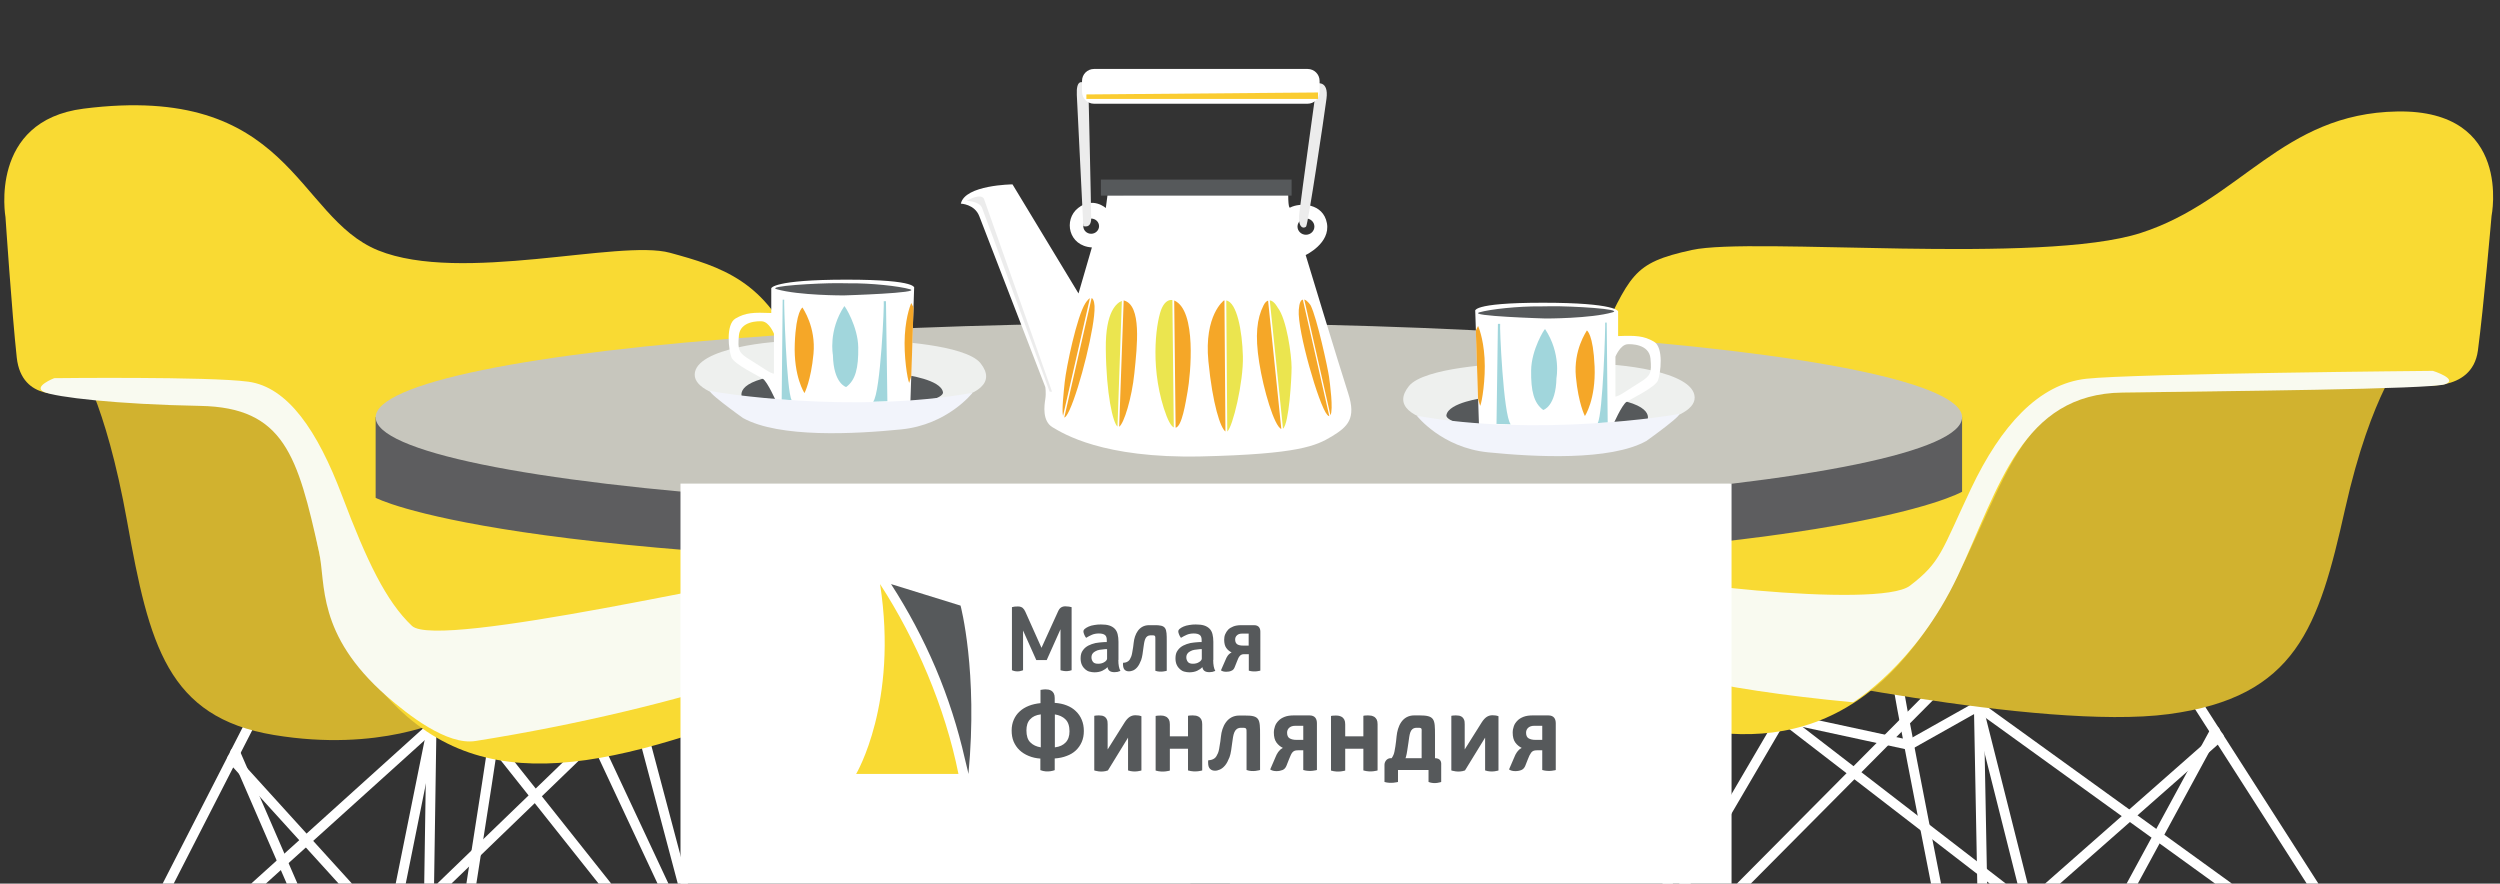 <?xml version="1.0" encoding="UTF-8"?> <!-- Generator: Adobe Illustrator 23.0.3, SVG Export Plug-In . SVG Version: 6.00 Build 0) --> <svg xmlns="http://www.w3.org/2000/svg" xmlns:xlink="http://www.w3.org/1999/xlink" x="0px" y="0px" viewBox="0 0 1776.3 627.8" style="enable-background:new 0 0 1776.3 627.8;" xml:space="preserve"><rect x="0" y="0" width="1776.3" height="627.8" fill="#333333" stroke="none"/> <style type="text/css"> .st0{fill:#7F7974;} .st1{fill:#F5A728;} .st2{fill:none;} .st3{fill:#A1D6DC;} .st4{fill:#006173;} .st5{fill:#BEC204;} .st6{fill:#F9DA33;} .st7{clip-path:url(#SVGID_7_);} .st8{fill:#FFFFFF;} .st9{fill:#E4E5DD;} .st10{fill:#56595B;} .st11{fill:#84DADE;} .st12{fill:none;stroke:#FFF5E6;stroke-miterlimit:10;} .st13{clip-path:url(#SVGID_9_);} .st14{fill:#8ECFD7;} .st15{fill:#ECECEC;} .st16{fill:#EBE54F;} .st17{fill:#FACC31;} .st18{clip-path:url(#SVGID_11_);} .st19{clip-path:url(#SVGID_13_);fill:none;} .st20{clip-path:url(#SVGID_13_);fill:#EEF0EE;} .st21{clip-path:url(#SVGID_13_);fill:#56595B;} .st22{clip-path:url(#SVGID_13_);fill:#FFFFFF;} .st23{clip-path:url(#SVGID_13_);fill:#A1D6DC;} .st24{clip-path:url(#SVGID_13_);fill:none;stroke:#2D2D2E;stroke-width:7;stroke-miterlimit:10;} .st25{clip-path:url(#SVGID_13_);fill:none;stroke:#2D2D2E;stroke-width:3;stroke-miterlimit:10;} .st26{clip-path:url(#SVGID_13_);fill:#F5A728;} .st27{clip-path:url(#SVGID_13_);fill:none;stroke:#56595B;stroke-width:5;stroke-miterlimit:10;} .st28{clip-path:url(#SVGID_13_);fill:#F2F4FB;} .st29{clip-path:url(#SVGID_15_);} .st30{clip-path:url(#SVGID_17_);} .st31{fill:#2B2B2B;} .st32{clip-path:url(#SVGID_19_);} .st33{clip-path:url(#SVGID_21_);} .st34{fill:#595857;} .st35{fill:none;stroke:#FFFFFF;stroke-width:7;stroke-linecap:round;stroke-linejoin:round;stroke-miterlimit:10;} .st36{fill:#CFC3BA;} .st37{fill:#F8F5E7;} .st38{fill:#FFDD00;} .st39{fill:#CBC3BB;} .st40{clip-path:url(#SVGID_23_);fill:none;} .st41{clip-path:url(#SVGID_23_);} .st42{fill:none;stroke:#2D2D2E;stroke-width:7;stroke-miterlimit:10;} .st43{fill:none;stroke:#2D2D2E;stroke-width:3;stroke-miterlimit:10;} .st44{fill:none;stroke:#56595B;stroke-width:5;stroke-miterlimit:10;} .st45{clip-path:url(#SVGID_25_);fill:none;} .st46{clip-path:url(#SVGID_25_);} .st47{fill:#EEF0EE;} .st48{fill:#F2F4FB;} .st49{clip-path:url(#SVGID_27_);fill:none;} .st50{clip-path:url(#SVGID_27_);fill:#EEF0EE;} .st51{clip-path:url(#SVGID_27_);fill:#56595B;} .st52{clip-path:url(#SVGID_27_);fill:#FFFFFF;} .st53{clip-path:url(#SVGID_27_);fill:#A1D6DC;} .st54{clip-path:url(#SVGID_27_);fill:none;stroke:#2D2D2E;stroke-width:7;stroke-miterlimit:10;} .st55{clip-path:url(#SVGID_27_);fill:none;stroke:#2D2D2E;stroke-width:3;stroke-miterlimit:10;} .st56{clip-path:url(#SVGID_27_);fill:#F5A728;} .st57{clip-path:url(#SVGID_27_);fill:none;stroke:#56595B;stroke-width:5;stroke-miterlimit:10;} .st58{clip-path:url(#SVGID_27_);fill:#F2F4FB;} .st59{clip-path:url(#SVGID_29_);} .st60{fill:#D1B22F;} .st61{fill:#F9FAF0;} .st62{clip-path:url(#SVGID_31_);fill:#A1D6DC;} .st63{clip-path:url(#SVGID_31_);} .st64{fill:#C9C2BB;} .st65{clip-path:url(#SVGID_33_);} .st66{clip-path:url(#SVGID_35_);fill:#EEF0EE;} .st67{clip-path:url(#SVGID_35_);fill:#56595B;} .st68{clip-path:url(#SVGID_35_);fill:#F2F4FB;} .st69{clip-path:url(#SVGID_37_);fill:none;} .st70{clip-path:url(#SVGID_37_);fill:#EEF0EE;} .st71{clip-path:url(#SVGID_37_);fill:#56595B;} .st72{clip-path:url(#SVGID_37_);fill:#FFFFFF;} .st73{clip-path:url(#SVGID_37_);fill:#A1D6DC;} .st74{clip-path:url(#SVGID_37_);fill:none;stroke:#2D2D2E;stroke-width:4.774;stroke-miterlimit:10;} .st75{clip-path:url(#SVGID_37_);fill:none;stroke:#2D2D2E;stroke-width:2.046;stroke-miterlimit:10;} .st76{clip-path:url(#SVGID_37_);fill:#F5A728;} .st77{clip-path:url(#SVGID_37_);fill:none;stroke:#56595B;stroke-width:3.41;stroke-miterlimit:10;} .st78{clip-path:url(#SVGID_37_);fill:#F2F4FB;} .st79{clip-path:url(#SVGID_31_);fill:#56595B;} .st80{clip-path:url(#SVGID_31_);fill:#7F7974;} .st81{fill:none;stroke:#FFFFFF;stroke-width:5.439;stroke-linecap:round;stroke-linejoin:round;stroke-miterlimit:10;} .st82{clip-path:url(#SVGID_31_);fill:#F9DA33;} .st83{fill:#FBFBFC;} .st84{fill:#575756;} .st85{fill:#5FA6A5;} .st86{fill:#FFF9E8;} .st87{fill:#94A5A5;} .st88{fill:#616E7C;} .st89{clip-path:url(#SVGID_31_);fill:#D1B22F;} .st90{clip-path:url(#SVGID_31_);fill:#F9FAF0;} .st91{fill:#09364F;} .st92{fill:#104B76;} .st93{fill:none;stroke:#2D2D2E;stroke-width:4.664;stroke-miterlimit:10;} .st94{fill:none;stroke:#56595B;stroke-width:3.331;stroke-miterlimit:10;} .st95{fill:none;stroke:#2D2D2E;stroke-width:1.999;stroke-miterlimit:10;} .st96{fill:#F6F7F9;} .st97{clip-path:url(#SVGID_39_);fill:none;} .st98{clip-path:url(#SVGID_39_);} .st99{fill:#FFE800;} .st100{clip-path:url(#SVGID_41_);fill:#A1D6DC;} .st101{clip-path:url(#SVGID_41_);} .st102{clip-path:url(#SVGID_43_);} .st103{clip-path:url(#SVGID_45_);fill:#EEF0EE;} .st104{clip-path:url(#SVGID_45_);fill:#56595B;} .st105{clip-path:url(#SVGID_45_);fill:#F2F4FB;} .st106{clip-path:url(#SVGID_47_);fill:none;} .st107{clip-path:url(#SVGID_47_);fill:#EEF0EE;} .st108{clip-path:url(#SVGID_47_);fill:#56595B;} .st109{clip-path:url(#SVGID_47_);fill:#FFFFFF;} .st110{clip-path:url(#SVGID_47_);fill:#A1D6DC;} .st111{clip-path:url(#SVGID_47_);fill:none;stroke:#2D2D2E;stroke-width:4.774;stroke-miterlimit:10;} .st112{clip-path:url(#SVGID_47_);fill:none;stroke:#2D2D2E;stroke-width:2.046;stroke-miterlimit:10;} .st113{clip-path:url(#SVGID_47_);fill:#F5A728;} .st114{clip-path:url(#SVGID_47_);fill:none;stroke:#56595B;stroke-width:3.41;stroke-miterlimit:10;} .st115{clip-path:url(#SVGID_47_);fill:#F2F4FB;} .st116{clip-path:url(#SVGID_41_);fill:#56595B;} .st117{clip-path:url(#SVGID_41_);fill:#7F7974;} .st118{clip-path:url(#SVGID_41_);fill:#F9DA33;} .st119{clip-path:url(#SVGID_41_);fill:#D1B22F;} .st120{clip-path:url(#SVGID_41_);fill:#F9FAF0;} .st121{clip-path:url(#SVGID_49_);} .st122{clip-path:url(#SVGID_51_);fill:none;} .st123{clip-path:url(#SVGID_51_);} .st124{fill:none;stroke:#56595B;stroke-width:28;stroke-miterlimit:10;} .st125{fill:#5D5D5F;} .st126{fill:#C7C6BD;} .st127{clip-path:url(#SVGID_53_);} .st128{clip-path:url(#SVGID_55_);fill:none;} .st129{clip-path:url(#SVGID_55_);fill:#EEF0EE;} .st130{clip-path:url(#SVGID_55_);fill:#56595B;} .st131{clip-path:url(#SVGID_55_);fill:#FFFFFF;} .st132{clip-path:url(#SVGID_55_);fill:#A1D6DC;} .st133{clip-path:url(#SVGID_55_);fill:#F5A728;} .st134{clip-path:url(#SVGID_55_);fill:#F2F4FB;} .st135{clip-path:url(#SVGID_57_);fill:none;} .st136{clip-path:url(#SVGID_57_);fill:#EEF0EE;} .st137{clip-path:url(#SVGID_57_);fill:#56595B;} .st138{clip-path:url(#SVGID_57_);fill:#FFFFFF;} .st139{clip-path:url(#SVGID_57_);fill:#A1D6DC;} .st140{clip-path:url(#SVGID_57_);fill:#F5A728;} .st141{clip-path:url(#SVGID_57_);fill:#F2F4FB;} .st142{clip-path:url(#SVGID_59_);fill:#F5A728;} .st143{clip-path:url(#SVGID_59_);} .st144{clip-path:url(#SVGID_61_);fill:#A1D6DC;} .st145{clip-path:url(#SVGID_61_);fill:#56595B;} .st146{clip-path:url(#SVGID_61_);fill:#7F7974;} .st147{clip-path:url(#SVGID_61_);} .st148{clip-path:url(#SVGID_61_);fill:#F9DA33;} .st149{clip-path:url(#SVGID_63_);fill:none;} .st150{clip-path:url(#SVGID_63_);} .st151{clip-path:url(#SVGID_65_);fill:none;stroke:#56595B;stroke-width:28;stroke-miterlimit:10;} .st152{clip-path:url(#SVGID_65_);} .st153{clip-path:url(#SVGID_67_);} .st154{clip-path:url(#SVGID_69_);fill:none;} .st155{clip-path:url(#SVGID_69_);fill:#EEF0EE;} .st156{clip-path:url(#SVGID_69_);fill:#56595B;} .st157{clip-path:url(#SVGID_69_);fill:#FFFFFF;} .st158{clip-path:url(#SVGID_69_);fill:#A1D6DC;} .st159{clip-path:url(#SVGID_69_);fill:#F5A728;} .st160{clip-path:url(#SVGID_69_);fill:#F2F4FB;} .st161{clip-path:url(#SVGID_71_);fill:none;} .st162{clip-path:url(#SVGID_71_);fill:#EEF0EE;} .st163{clip-path:url(#SVGID_71_);fill:#56595B;} .st164{clip-path:url(#SVGID_71_);fill:#FFFFFF;} .st165{clip-path:url(#SVGID_71_);fill:#A1D6DC;} .st166{clip-path:url(#SVGID_71_);fill:#F5A728;} .st167{clip-path:url(#SVGID_71_);fill:#F2F4FB;} .st168{clip-path:url(#SVGID_59_);fill:#F9DA33;} .st169{clip-path:url(#SVGID_73_);fill:#F5A728;} .st170{clip-path:url(#SVGID_73_);} .st171{clip-path:url(#SVGID_75_);fill:#A1D6DC;} .st172{clip-path:url(#SVGID_75_);fill:#56595B;} .st173{clip-path:url(#SVGID_75_);fill:#7F7974;} .st174{clip-path:url(#SVGID_75_);} .st175{clip-path:url(#SVGID_75_);fill:#F9DA33;} .st176{clip-path:url(#SVGID_77_);fill:none;} .st177{clip-path:url(#SVGID_77_);} .st178{clip-path:url(#SVGID_79_);fill:none;stroke:#56595B;stroke-width:28;stroke-miterlimit:10;} .st179{clip-path:url(#SVGID_79_);} .st180{clip-path:url(#SVGID_81_);} .st181{clip-path:url(#SVGID_83_);fill:none;} .st182{clip-path:url(#SVGID_83_);fill:#EEF0EE;} .st183{clip-path:url(#SVGID_83_);fill:#56595B;} .st184{clip-path:url(#SVGID_83_);fill:#FFFFFF;} .st185{clip-path:url(#SVGID_83_);fill:#A1D6DC;} .st186{clip-path:url(#SVGID_83_);fill:#F5A728;} .st187{clip-path:url(#SVGID_83_);fill:#F2F4FB;} .st188{clip-path:url(#SVGID_85_);fill:none;} .st189{clip-path:url(#SVGID_85_);fill:#EEF0EE;} .st190{clip-path:url(#SVGID_85_);fill:#56595B;} .st191{clip-path:url(#SVGID_85_);fill:#FFFFFF;} .st192{clip-path:url(#SVGID_85_);fill:#A1D6DC;} .st193{clip-path:url(#SVGID_85_);fill:#F5A728;} .st194{clip-path:url(#SVGID_85_);fill:#F2F4FB;} .st195{clip-path:url(#SVGID_73_);fill:#F9DA33;} .st196{clip-path:url(#SVGID_87_);} .st197{clip-path:url(#SVGID_89_);fill:none;} .st198{clip-path:url(#SVGID_89_);} .st199{clip-path:url(#SVGID_91_);fill:#A1D6DC;} .st200{clip-path:url(#SVGID_91_);} .st201{clip-path:url(#SVGID_93_);} .st202{clip-path:url(#SVGID_95_);fill:#EEF0EE;} .st203{clip-path:url(#SVGID_95_);fill:#56595B;} .st204{clip-path:url(#SVGID_95_);fill:#F2F4FB;} .st205{clip-path:url(#SVGID_97_);fill:none;} .st206{clip-path:url(#SVGID_97_);fill:#EEF0EE;} .st207{clip-path:url(#SVGID_97_);fill:#56595B;} .st208{clip-path:url(#SVGID_97_);fill:#FFFFFF;} .st209{clip-path:url(#SVGID_97_);fill:#A1D6DC;} .st210{clip-path:url(#SVGID_97_);fill:none;stroke:#2D2D2E;stroke-width:4.774;stroke-miterlimit:10;} .st211{clip-path:url(#SVGID_97_);fill:none;stroke:#2D2D2E;stroke-width:2.046;stroke-miterlimit:10;} .st212{clip-path:url(#SVGID_97_);fill:#F5A728;} .st213{clip-path:url(#SVGID_97_);fill:none;stroke:#56595B;stroke-width:3.41;stroke-miterlimit:10;} .st214{clip-path:url(#SVGID_97_);fill:#F2F4FB;} .st215{clip-path:url(#SVGID_91_);fill:#56595B;} .st216{clip-path:url(#SVGID_91_);fill:#7F7974;} .st217{clip-path:url(#SVGID_91_);fill:#F9DA33;} .st218{clip-path:url(#SVGID_91_);fill:#D1B22F;} .st219{clip-path:url(#SVGID_91_);fill:#F9FAF0;} .st220{clip-path:url(#SVGID_99_);fill:none;} .st221{clip-path:url(#SVGID_99_);} .st222{clip-path:url(#SVGID_101_);} .st223{clip-path:url(#SVGID_103_);} .st224{clip-path:url(#SVGID_105_);fill:#EEF0EE;} .st225{clip-path:url(#SVGID_105_);fill:#56595B;} .st226{clip-path:url(#SVGID_105_);fill:#F2F4FB;} .st227{clip-path:url(#SVGID_107_);fill:none;} .st228{clip-path:url(#SVGID_107_);fill:#EEF0EE;} .st229{clip-path:url(#SVGID_107_);fill:#56595B;} .st230{clip-path:url(#SVGID_107_);fill:#FFFFFF;} .st231{clip-path:url(#SVGID_107_);fill:#A1D6DC;} .st232{clip-path:url(#SVGID_107_);fill:#F5A728;} .st233{clip-path:url(#SVGID_107_);fill:#F2F4FB;} .st234{clip-path:url(#SVGID_109_);fill:#A1D6DC;} .st235{clip-path:url(#SVGID_109_);} .st236{clip-path:url(#SVGID_111_);} .st237{clip-path:url(#SVGID_113_);fill:#EEF0EE;} .st238{clip-path:url(#SVGID_113_);fill:#56595B;} .st239{clip-path:url(#SVGID_113_);fill:#F2F4FB;} .st240{clip-path:url(#SVGID_115_);fill:none;} .st241{clip-path:url(#SVGID_115_);fill:#EEF0EE;} .st242{clip-path:url(#SVGID_115_);fill:#56595B;} .st243{clip-path:url(#SVGID_115_);fill:#FFFFFF;} .st244{clip-path:url(#SVGID_115_);fill:#A1D6DC;} .st245{clip-path:url(#SVGID_115_);fill:#F5A728;} .st246{clip-path:url(#SVGID_115_);fill:#F2F4FB;} .st247{clip-path:url(#SVGID_109_);fill:#F9DA33;} .st248{clip-path:url(#SVGID_109_);fill:#D1B22F;} .st249{clip-path:url(#SVGID_109_);fill:#F9FAF0;} .st250{clip-path:url(#SVGID_117_);fill:none;} .st251{clip-path:url(#SVGID_117_);} .st252{fill:none;stroke:#2D2D2E;stroke-width:4.753;stroke-miterlimit:10;} .st253{fill:none;stroke:#2D2D2E;stroke-width:2.037;stroke-miterlimit:10;} .st254{fill:none;stroke:#56595B;stroke-width:3.395;stroke-miterlimit:10;} .st255{clip-path:url(#SVGID_119_);fill:none;} .st256{clip-path:url(#SVGID_119_);} .st257{clip-path:url(#SVGID_121_);} .st258{clip-path:url(#SVGID_123_);} .st259{fill:#A2D7DD;} .st260{fill:none;stroke:#FFDD00;stroke-width:3;stroke-miterlimit:10;} .st261{fill:none;stroke:#BEC204;stroke-width:7;stroke-miterlimit:10;} .st262{fill:#E0DCDA;} .st263{fill:none;stroke:#84DADE;stroke-width:10;stroke-miterlimit:10;} .st264{fill:none;stroke:#575756;stroke-width:8;stroke-miterlimit:10;} .st265{fill:none;stroke:#575756;stroke-width:5;stroke-miterlimit:10;} .st266{clip-path:url(#SVGID_124_);fill:#FFDD00;} .st267{fill:none;stroke:#FFFFFF;stroke-width:8;stroke-miterlimit:10;} .st268{fill:none;stroke:#FFFFFF;stroke-width:5;stroke-miterlimit:10;} .st269{clip-path:url(#SVGID_126_);} .st270{clip-path:url(#SVGID_128_);fill:none;} .st271{clip-path:url(#SVGID_128_);fill:#EEF0EE;} .st272{clip-path:url(#SVGID_128_);fill:#56595B;} .st273{clip-path:url(#SVGID_128_);fill:#FFFFFF;} .st274{clip-path:url(#SVGID_128_);fill:#A1D6DC;} .st275{clip-path:url(#SVGID_128_);fill:#F5A728;} .st276{clip-path:url(#SVGID_128_);fill:#F2F4FB;} </style> <g id="Layer_2"> </g> <g id="Layer_1"> </g> <g id="Layer_3"> <g> <defs> <rect id="SVGID_50_" x="708.3" y="-35" width="970.7" height="650.5"></rect> </defs> <clipPath id="SVGID_2_"> <use xlink:href="#SVGID_50_" style="overflow:visible;"></use> </clipPath> <rect x="827.5" y="104.8" style="clip-path:url(#SVGID_2_);fill:none;" width="1419.3" height="867.4"></rect> </g> <line class="st124" x1="859.9" y1="367.2" x2="859.9" y2="627.8"></line> <g> <g> <polyline class="st35" points="1235.1,476.7 1157.6,709.8 1148.2,766.7 "></polyline> <line class="st35" x1="1405.3" y1="463.9" x2="1412.5" y2="845.8"></line> <polyline class="st35" points="1275.1,494.6 1168.7,676.3 1157.6,709.8 1393.4,472.4 "></polyline> <path class="st35" d="M1412.5,463.9c2.9-4.9,141.7,25,141.7,25l158.3,247.3"></path> <polyline class="st35" points="1249,496.4 1281.3,521.3 1440.2,643.8 1576.6,523.7 "></polyline> <path class="st35" d="M1349.1,488.9c-0.9,2.5,63.7,327.2,63.7,327.2l161-296.7"></path> <path class="st35" d="M1698.2,713.7c-0.7-1.1-292.8-211.9-292.8-211.9l-48.9,27.5l-90.2-19.5"></path> <line class="st35" x1="1405.3" y1="501.7" x2="1448" y2="671.2"></line> </g> <path class="st60" d="M1709,251.6c0,0-24,26.3-42.8,110.2s-34.5,133.5-125.3,145.6c-90.9,12.1-294.5-32.4-294.5-32.4l184.9-240.7 L1709,251.6z"></path> <path class="st6" d="M1770.3,153.4c0,0,15.3-75.5-66.8-74.2c-82.2,1.3-111.4,63.4-182.4,86.3c-71,22.9-275.7,2.7-318.9,12.1 s-43.2,17.5-68.2,68.8s-68.2,140.2-75.2,164.5c-7,24.3-15.3,43.2,54.3,75.5c69.6,32.4,161.5,64.7,233.9-12.1 c72.4-76.9,69.6-195.5,154.6-195.5c84.9,0,215.8-5.4,215.8-5.4s39,6.7,43.2-24.3C1764.7,218.2,1770.3,153.4,1770.3,153.4z"></path> <path class="st61" d="M1728.6,263.5c0,0-212.4,1.9-246.2,5.6c-33.9,3.7-60.7,33.4-81.9,78c-21.1,44.6-21.4,52.3-43.5,69.1 s-195.8-3.1-216.8-14.2c-10.3-5.5-29.5,8.6-34.2,16.7c-11.6,20.4,7.9,61.1,210.6,80.3c0,0,44.8-26.7,74.5-90 s45.3-129.1,117.1-130.1s219.1-2.3,229.1-5.9C1747.2,269.4,1728.6,263.5,1728.6,263.5z"></path> </g> <g> <g> <polyline class="st35" points="448.7,490.3 513,732.6 520.8,791.7 "></polyline> <line class="st35" x1="307.2" y1="477" x2="301.2" y2="873.9"></line> <polyline class="st35" points="415.4,509 503.8,697.7 513,732.6 317.1,485.9 "></polyline> <path class="st35" d="M301.2,477c-2.4-5.1-117.8,26-117.8,26L51.8,760"></path> <polyline class="st35" points="437,510.8 410.2,536.6 278.2,664 164.9,539.2 "></polyline> <path class="st35" d="M353.9,503c0.7,2.6-52.9,340.1-52.9,340.1L167.1,534.7"></path> <path class="st35" d="M63.7,736.6c0.6-1.2,243.4-220.2,243.4-220.2l43.2,17.9l72.4-9.6"></path> <line class="st35" x1="307.2" y1="516.3" x2="271.7" y2="692.4"></line> </g> <path class="st60" d="M54.8,256.3c0,0,20,27.3,35.6,114.6S119,509.6,194.5,522.2s122.6-11.5,122.6-11.5L188.3,288.5L54.8,256.3z"></path> <path class="st6" d="M3.9,154.3c0,0-12.2-68.5,55.5-77.1C206.9,58.5,209.7,154,268.7,177.9s171.4-8.1,207.3,1.7 s69.5,19.9,90.3,73.2c20.8,53.3,78.4,179.8,84.2,205c5.8,25.2-37.8,18.5-100.5,42.8c-135,52.3-224.2,67.2-289.6-23.5 c-58.4-81.1-21.1-193.2-91.7-193.2s-120.9-4.7-120.9-4.7s-32.4,7-35.9-25.2S3.9,154.3,3.9,154.3z"></path> <path class="st61" d="M38.5,268.7c0,0,109.8-1.3,137.9,2.5s49.2,34.8,66.7,81.1c17.5,46.3,31.2,75,49.6,92.4 c18.3,17.4,252.5-37.9,273.7-37.9c24.3,0,38,22.9,41.9,31.4c9,19.7-123.4,65-270.5,88.3c-20.2,3.2-47.9-18.6-63.1-31.9 c-50.1-44-43.1-80-48-102.3c-15.2-68.4-24.8-102.8-84.4-103.9c-59.7-1.1-102.7-6.2-111-9.9S38.5,268.7,38.5,268.7z"></path> </g> <g> <path class="st125" d="M266.9,296.5v57.2c0,0,90.6,48.7,563.6,48.7s563.6-53,563.6-53v-53h-450H266.9z"></path> <ellipse class="st126" cx="830.5" cy="296.5" rx="563.6" ry="67"></ellipse> </g> <g> <defs> <rect id="SVGID_52_" x="675.9" y="38.6" width="362" height="308"></rect> </defs> <clipPath id="SVGID_5_"> <use xlink:href="#SVGID_52_" style="overflow:visible;"></use> </clipPath> <g style="clip-path:url(#SVGID_5_);"> <path class="st8" d="M957.9,279.4c-5.9-18.1-30.2-98.2-30.2-98.2s17.7-8.3,15.1-22.6c-2.6-14.3-19-14.9-26.2-11.1 c0,0-1.3,1.3-1.3-9.2l-128.4,0.3l-1.2,9.2c0,0-9.2-8.3-19.7,0c-10.5,8.3-6.9,27,9.8,28l-9.5,32.7l-46.9-77.5 c0,0-33.8,0.3-36.7,13.7c0,0,9.8,0.3,13.1,8.9c3.3,8.6,46.9,121.4,46.9,121.4s0.7,4.1,0,8.6c-0.7,4.4-2.3,15.6,5.2,20 c7.5,4.4,35.4,22.2,105.3,20.7c69.9-1.6,82-7.6,93.2-14.3C957.5,303.2,963.8,297.5,957.9,279.4z M775.3,166.1 c-3.1,0-5.6-2.4-5.6-5.4c0-3,2.5-5.4,5.6-5.4c3.1,0,5.6,2.4,5.6,5.4C780.9,163.6,778.4,166.1,775.3,166.1z M921.9,161 c0-3.2,2.7-5.8,6-5.8s6,2.6,6,5.8c0,3.2-2.7,5.8-6,5.8S921.9,164.2,921.9,161z"></path> <rect x="782.2" y="127.6" class="st10" width="135.5" height="11.4"></rect> <path class="st15" d="M686.8,142.7c0,0,9,0.2,10.9,4.9c2,4.7,48.1,130.7,48.1,130.7h1.7l-48.3-136.8 C699.2,141.4,697.9,136.6,686.8,142.7z"></path> <path class="st1" d="M806,265.1c2-19.4,5.3-48.2-7.4-51.6c0,0-0.1,0-0.2,0l-3.2,89.7C798.6,301,804.2,282.8,806,265.1z"></path> <path class="st16" d="M785.7,247.8c0.3,32.5,5.1,52.7,8.3,55.3l3.1-89.3C793.6,215.2,785.4,221.1,785.7,247.8z"></path> <path class="st1" d="M834.3,213.5l1,90.4l0,0c4.5-0.8,7.1-17.8,8.5-25.7C845.9,266.4,850.5,220.4,834.3,213.5z"></path> <path class="st16" d="M825.6,218.7c-3.6,7.6-8.9,39.1,1.3,71.3c2.8,8.7,5.1,12.7,7.1,13.7l-1-90.5 C831.3,212.9,828.1,213.4,825.6,218.7z"></path> <path class="st1" d="M869.6,213.5c0,0-14.2,10.4-11,43.3c3,30.6,8.6,47.4,12.1,49.8l-0.7-93.1 C869.9,213.5,869.7,213.5,869.6,213.5z"></path> <path class="st16" d="M883.1,253c-0.5-18.1-4.3-38.2-11.8-39.5l0.7,93.1C875.8,303.7,883.6,271.5,883.1,253z"></path> <path class="st16" d="M907.8,218.5c0,0-2.5-4.8-5.6-5.1l9.4,91.2c4.3-3.6,6.1-35.6,6.1-43.5C917.7,252.5,914.3,226.8,907.8,218.5 z"></path> <path class="st1" d="M897.7,217.1c-4.6,9.2-6.1,20.9-3,40.5c3,19.2,10.7,45.3,15.7,47.2l-9.4-91.2 C899.9,213.9,898.7,215,897.7,217.1z"></path> <g> <path class="st1" d="M931.2,216.9c0,0-2.3-3.5-4.5-4.1l18.6,82.2c2.2-3.7-0.4-23-1-27.3C943.6,262.4,935.8,225.9,931.2,216.9z"></path> <path class="st1" d="M922.8,220.2c-1.1,14.5,14.3,67.9,20.2,74.5c0.6,0.7,1.1,1,1.5,1l-18.8-82.8 C924.3,213.1,923.2,215,922.8,220.2z"></path> </g> <g> <path class="st1" d="M777.7,217.9c0,0-0.1-5.5-2.1-6.1l-19.4,84.8c0.7,0.1,1.9-1.3,3.7-5.2C767.3,275.3,778.2,231.4,777.7,217.9 z"></path> <path class="st1" d="M771.2,215.4c-6.1,9.5-13.6,45.5-14.7,56.1c-0.7,6.9-2.2,20.1-1.2,24l19.1-83.6 C773.7,212.2,772.6,213.3,771.2,215.4z"></path> </g> <path class="st15" d="M769.7,58.6c-0.9-0.2-5.1-2.1-4.6,8.9s4.6,93.1,4.6,93.1s5.6,2.2,5.6-5.4c0-7.6-2-93.9-2-93.9L769.7,58.6z"></path> <path class="st15" d="M935.7,59.3c0,0,8.5-2.3,6.8,10.8s-13.1,89.4-14.5,90.9c-1.4,1.5-6.3,1.7-4.7-10.4 C924.7,138.5,935.7,59.3,935.7,59.3z"></path> <path class="st8" d="M929.1,73.7H777.3c-4.7,0-8.5-3.8-8.5-8.5v-7.7c0-4.7,3.8-8.5,8.5-8.5h151.8c4.7,0,8.5,3.8,8.5,8.5v7.7 C937.6,69.8,933.8,73.7,929.1,73.7z"></path> <polygon class="st17" points="771.9,67.1 936.5,65.7 936.5,70.3 771.9,70.3 "></polygon> </g> </g> <g> <defs> <rect id="SVGID_54_" x="985" y="172.2" transform="matrix(-1 4.348110e-11 -4.348110e-11 -1 2240.569 522.332)" width="270.5" height="178"></rect> </defs> <clipPath id="SVGID_7_"> <use xlink:href="#SVGID_54_" style="overflow:visible;"></use> </clipPath> <rect x="958.3" y="171.8" transform="matrix(-1 4.354016e-11 -4.354016e-11 -1 2190.789 511.26)" style="clip-path:url(#SVGID_7_);fill:none;" width="274.2" height="167.6"></rect> <path style="clip-path:url(#SVGID_7_);fill:#EEF0EE;" d="M1066.7,258.6c0,0-55,2.2-65.7,15.8c-10.8,13.6,1.1,22.7,27.7,27.5 c26.6,4.8,79.4,7.7,95.6,6.2c16.2-1.5,80.1-6.7,79.8-25.7c-0.4-19-56.4-24.2-72.2-23.8C1116,259,1066.7,258.6,1066.7,258.6z"></path> <path style="clip-path:url(#SVGID_7_);fill:#56595B;" d="M1054.3,282.7c0,0-25.2,3.2-26.6,12.3c-1.4,9.2,78.2,18.7,78.2,18.7 l64.4-14.7c0,0,7.7-12.3-31.8-16.7C1099,277.9,1054.3,282.7,1054.3,282.7z"></path> <path style="clip-path:url(#SVGID_7_);fill:#FFFFFF;" d="M1178,270.3c-1.9,4.9-18.9,13-22.3,15.2c-3.4,2.2-9.6,16.4-9.6,16.4v6.8 l-92.7,1.5l-2.6-9.5l-2.6-79.5c0,0-4.1-6.1,48.1-6.1s53.4,6.1,53.4,6.1v17.6c12.7-0.5,18.2-0.2,25.4,3.9 C1182.3,246.8,1179.9,265.4,1178,270.3z M1172.7,254.7c-1-10.4-14.1-10.3-16.4-10.1c-5.1,0.4-8.5,8.8-8.5,8.8v28.4 c2.7-0.2,8.6-4.7,16.9-9.8C1173,266.9,1173.6,265.1,1172.7,254.7z"></path> <path style="clip-path:url(#SVGID_7_);fill:#56595B;" d="M1101.8,217.6c-2.4,0-4.8,0.1-7.3,0.1c-15.6-0.2-35.7,2-43.3,4.2 c-9.3,2.7,46.9,4.4,46.9,4.4s32.1,0.1,47.7-4.4C1153.8,219.6,1117.1,217.4,1101.8,217.6z"></path> <path style="clip-path:url(#SVGID_7_);fill:#A1D6DC;" d="M1097.8,233.8c-0.3-0.4-9.7,14.6-9.9,29.3c-0.2,14.7,1.9,23.3,8.6,28.2 c0,0,9-2.3,9.4-22.8C1105.9,268.6,1109.3,251.1,1097.8,233.8z"></path> <path style="clip-path:url(#SVGID_7_);fill:#F5A728;" d="M1127.5,234.8c-0.3,0.8-9.6,13.7-7.8,32.9s6.4,27.9,6.4,27.9 s7.8-11.6,6.9-35.1C1132,237.1,1127.5,234.8,1127.5,234.8z"></path> <path style="clip-path:url(#SVGID_7_);fill:#A1D6DC;" d="M1065.9,230.1c-0.5,0.8,2.2,65.1,7.5,71.4l-10.1-0.3l1-71.1H1065.9z"></path> <path style="clip-path:url(#SVGID_7_);fill:#A1D6DC;" d="M1140.5,229.2c0.3,0.8-1.6,65.1-5.3,71.4l7.1-0.3l-0.7-71.1H1140.5z"></path> <path style="clip-path:url(#SVGID_7_);fill:#F2F4FB;" d="M1006.7,295.4c0,0,17.6,22.7,50.7,26s86.6,6.2,112.4-8.1 c0,0,31.3-22.3,21.4-18.9C1189.1,295.1,1092.2,310.8,1006.7,295.4z"></path> <path style="clip-path:url(#SVGID_7_);fill:#F5A728;" d="M1048.6,234.8l1.6-3.2c0,0,3.7,7.9,4.6,22.8c0.9,15-1.9,31.7-3.1,34 l-1.5-5L1048.6,234.8z"></path> </g> <g> <defs> <rect id="SVGID_56_" x="442.2" y="155.9" width="270.5" height="178"></rect> </defs> <clipPath id="SVGID_9_"> <use xlink:href="#SVGID_56_" style="overflow:visible;"></use> </clipPath> <rect x="465.2" y="155.5" style="clip-path:url(#SVGID_9_);fill:none;" width="274.2" height="167.6"></rect> <path style="clip-path:url(#SVGID_9_);fill:#EEF0EE;" d="M631,242.3c0,0,55,2.2,65.7,15.8c10.8,13.6-1.1,22.7-27.7,27.5 c-26.6,4.8-79.4,7.7-95.6,6.2s-80.1-6.7-79.8-25.7c0.4-19,56.4-24.2,72.2-23.8C581.7,242.7,631,242.3,631,242.3z"></path> <path style="clip-path:url(#SVGID_9_);fill:#56595B;" d="M643.4,266.4c0,0,25.2,3.2,26.6,12.3s-78.2,18.7-78.2,18.7l-64.4-14.7 c0,0-7.7-12.3,31.8-16.7C598.7,261.6,643.4,266.4,643.4,266.4z"></path> <path style="clip-path:url(#SVGID_9_);fill:#FFFFFF;" d="M522.6,226.3c7.2-4.2,12.7-4.4,25.4-3.9v-17.6c0,0,1.2-6.1,53.4-6.1 s48.1,6.1,48.1,6.1l-2.6,79.5l-2.6,9.5l-92.7-1.5v-6.8c0,0-6.2-14.2-9.6-16.4c-3.4-2.2-20.4-10.3-22.3-15.2 C517.8,249.1,515.4,230.5,522.6,226.3z M533,255.7c8.3,5.1,14.2,9.6,16.9,9.8v-28.4c0,0-3.3-8.4-8.5-8.8 c-2.4-0.2-15.5-0.3-16.4,10.1C524.1,248.8,524.7,250.6,533,255.7z"></path> <path style="clip-path:url(#SVGID_9_);fill:#56595B;" d="M595.9,201.2c2.4,0,4.8,0.1,7.3,0.1c15.6-0.2,35.7,2,43.3,4.2 c9.3,2.7-46.9,4.4-46.9,4.4s-32.1,0.1-47.7-4.4C543.9,203.3,580.6,201.1,595.9,201.2z"></path> <path style="clip-path:url(#SVGID_9_);fill:#A1D6DC;" d="M599.9,217.5c0.3-0.4,9.7,14.6,9.9,29.3c0.2,14.7-1.9,23.3-8.6,28.2 c0,0-9-2.3-9.4-22.8C591.8,252.2,588.4,234.8,599.9,217.5z"></path> <path style="clip-path:url(#SVGID_9_);fill:#F5A728;" d="M570.2,218.5c0.3,0.8,9.6,13.7,7.8,32.9c-1.8,19.2-6.4,27.9-6.4,27.9 s-7.8-11.6-6.9-35.1S570.2,218.5,570.2,218.5z"></path> <path style="clip-path:url(#SVGID_9_);fill:#A1D6DC;" d="M627.9,214c0.5,0.8-2.2,65.1-7.5,71.4l10.1-0.3l-1-71.1H627.9z"></path> <path style="clip-path:url(#SVGID_9_);fill:#A1D6DC;" d="M557.2,212.9c-0.3,0.8,1.6,65.1,5.3,71.4l-7.1-0.3l0.7-71.1H557.2z"></path> <path style="clip-path:url(#SVGID_9_);fill:#F2F4FB;" d="M691,279.1c0,0-17.6,22.7-50.7,26c-33.1,3.3-86.6,6.2-112.4-8.1 c0,0-31.3-22.3-21.4-18.9C508.6,278.8,605.5,294.5,691,279.1z"></path> <path style="clip-path:url(#SVGID_9_);fill:#F5A728;" d="M649.1,218.5l-1.6-3.2c0,0-3.7,7.9-4.6,22.8s1.9,31.7,3.1,34l1.5-5 L649.1,218.5z"></path> </g> <rect x="483.5" y="343.6" class="st8" width="746.8" height="284.2"></rect> <g> <path class="st10" d="M723.3,430.9c1.4,0,2.5,0.4,3.3,1c0.8,0.7,1.4,1.6,1.9,2.7l11.5,25.7l11.6-25.5c0.6-1.4,1.3-2.5,2.2-3.1 c0.9-0.6,1.9-0.9,3.1-0.9c0.9,0,1.8,0.1,2.6,0.2c0.8,0.1,1.4,0.3,1.9,0.4v44.8c-4,1.5-7.9,0-7.9,0v-29.1l-9.8,21.9h-7.4l-9.4-21 v28.2c0,0-3.9,1.9-7.9,0v-44.8c0.4-0.1,1.1-0.3,1.9-0.4C721.6,430.9,722.4,430.9,723.3,430.9"></path> <path class="st10" d="M794.6,468.9c0,3.5,0.5,6.1,1.5,7.8c-0.8,0.3-1.5,0.5-2.1,0.7c-0.7,0.1-1.4,0.2-2.1,0.2 c-1.5,0-2.7-0.3-3.5-0.9c-0.8-0.6-1.3-1.5-1.5-2.7c-0.9,1-2.2,1.9-3.7,2.6c-1.5,0.7-3.4,1.1-5.6,1.1c-1.2,0-2.3-0.2-3.5-0.5 c-1.2-0.3-2.2-0.9-3.1-1.7c-0.9-0.8-1.7-1.8-2.3-3.1c-0.6-1.3-0.9-2.8-0.9-4.7c0-2.3,0.5-4.2,1.6-5.6c1-1.5,2.4-2.6,3.9-3.4 c1.6-0.8,3.3-1.4,5.1-1.8c1.8-0.3,3.5-0.5,5.1-0.6c0.5,0,1-0.1,1.5-0.1h1.4v-1.4c0-1.7-0.4-2.9-1.3-3.6c-0.9-0.7-2.3-1.1-4.3-1.1 c-1.8,0-3.5,0.3-4.9,0.9c-1.4,0.6-2.8,1.3-4.2,2.2c-0.6-0.8-1.1-1.6-1.4-2.5c-0.4-0.9-0.5-1.6-0.5-2.1c0-0.6,0.3-1.2,1-1.8 c0.7-0.6,1.6-1.1,2.7-1.6c1.1-0.5,2.5-0.9,4-1.1c1.5-0.3,3.1-0.4,4.7-0.4c2.3,0,4.3,0.2,5.9,0.7c1.6,0.5,2.9,1.3,3.9,2.3 c1,1,1.7,2.3,2.1,3.9c0.4,1.6,0.6,3.4,0.6,5.4V468.9z M786.4,461.2h-0.9c-0.3,0-0.6,0-0.9,0.1c-1.1,0.1-2.2,0.2-3.3,0.4 c-1.1,0.2-2.1,0.5-2.9,1c-0.9,0.4-1.6,1-2.1,1.7c-0.5,0.7-0.8,1.6-0.8,2.7c0,1.2,0.4,2.3,1.1,3.2c0.7,0.9,1.9,1.3,3.7,1.3 c0.9,0,1.7-0.1,2.4-0.3c0.8-0.2,1.4-0.5,2-0.9c0.6-0.3,1-0.7,1.4-1.2c0.3-0.4,0.5-0.8,0.5-1.2V461.2z"></path> <path class="st10" d="M862,468.9c0,3.5,0.5,6.1,1.5,7.8c-0.8,0.3-1.5,0.5-2.1,0.7c-0.7,0.1-1.4,0.2-2.1,0.2 c-1.5,0-2.7-0.3-3.5-0.9c-0.8-0.6-1.3-1.5-1.5-2.7c-0.9,1-2.2,1.9-3.7,2.6c-1.5,0.7-3.4,1.1-5.6,1.1c-1.2,0-2.3-0.2-3.5-0.5 c-1.2-0.3-2.2-0.9-3.1-1.7c-0.9-0.8-1.7-1.8-2.3-3.1c-0.6-1.3-0.9-2.8-0.9-4.7c0-2.3,0.5-4.2,1.6-5.6c1-1.5,2.4-2.6,3.9-3.4 c1.6-0.8,3.3-1.4,5.1-1.8c1.8-0.3,3.5-0.5,5.1-0.6c0.5,0,1-0.1,1.5-0.1h1.4v-1.4c0-1.7-0.4-2.9-1.3-3.6c-0.9-0.7-2.3-1.1-4.3-1.1 c-1.8,0-3.5,0.3-4.9,0.9c-1.4,0.6-2.8,1.3-4.2,2.2c-0.6-0.8-1.1-1.6-1.4-2.5c-0.4-0.9-0.5-1.6-0.5-2.1c0-0.6,0.3-1.2,1-1.8 c0.7-0.6,1.6-1.1,2.7-1.6c1.2-0.5,2.5-0.9,4-1.1c1.5-0.3,3.1-0.4,4.7-0.4c2.3,0,4.3,0.2,5.9,0.7c1.6,0.5,2.9,1.3,3.9,2.3 c1,1,1.7,2.3,2.1,3.9c0.4,1.6,0.6,3.4,0.6,5.4V468.9z M853.8,461.2h-0.9c-0.3,0-0.6,0-0.9,0.1c-1.1,0.1-2.2,0.2-3.3,0.4 c-1.1,0.2-2.1,0.5-2.9,1c-0.9,0.4-1.6,1-2.1,1.7c-0.5,0.7-0.8,1.6-0.8,2.7c0,1.2,0.4,2.3,1.1,3.2c0.7,0.9,1.9,1.3,3.6,1.3 c0.9,0,1.7-0.1,2.4-0.3c0.8-0.2,1.4-0.5,2-0.9c0.6-0.3,1-0.7,1.4-1.2c0.3-0.4,0.5-0.8,0.5-1.2V461.2z"></path> <path class="st10" d="M829,455.7v20.9c0,0-4.3,1.4-8.1,0v-22.1c0-2.9,0.2-3.2-3.5-3.1c-3.9,0.2-4.3,3.9-5,9 c-0.3,2.5-0.8,6.5-1.6,8.6c-0.8,2.1-1.7,3.8-2.7,5c-1,1.2-2.1,2-3.1,2.4c-1.1,0.4-1.9,0.6-2.8,0.6c-1.3,0-2.2-0.3-3-1 c-0.8-0.7-1.2-1.9-1.3-3.7v-0.7c0-0.3,0-0.5,0.1-0.7c1.6,0,2.6-0.4,3.6-1.1c1-0.7,1.5-1.8,2.1-3.2c0.6-1.4,0.8-3.3,1.2-5.5 c0.1-0.9,0.3-1.3,0.6-4.4c0.6-5.8,3.6-12.5,10.9-12.5h3.4C828.9,444,829,446.3,829,455.7"></path> <path class="st10" d="M935.7,547.1c0,0-4.8,1.5-9.7,0v-14h-3.8c-1,0-1.9,0.1-2.5,0.4c-0.6,0.3-1.2,0.7-1.6,1.3 c-0.4,0.6-0.8,1.2-1.1,2c-0.3,0.8-0.7,1.7-1.1,2.6l-1.9,4.8c-0.6,1.4-1.5,2.4-2.7,2.9c-1.3,0.5-2.7,0.8-4.3,0.8 c-1.9,0-3.4-0.4-4.5-1.2l4.1-9.5c0.2-0.4,0.4-0.8,0.6-1.3c0.3-0.5,0.6-1,1-1.6c0.4-0.5,0.9-1.1,1.4-1.6c0.6-0.5,1.2-0.9,1.9-1.3 c-1.8-0.9-3.4-2.2-4.6-3.9c-1.2-1.7-1.8-4-1.8-7c0-1.6,0.3-3.1,0.8-4.5c0.5-1.5,1.4-2.8,2.5-3.9c1.1-1.2,2.6-2.1,4.4-2.8 c1.8-0.7,4-1,6.6-1h11c4,0,5.3,2.5,5.3,5.6V547.1z M926,515.7h-5.8c-1.8,0-3.2,0.5-4.2,1.4c-1,0.9-1.5,2.1-1.5,3.5 c0,1.9,0.6,3.3,1.8,4c1.2,0.7,2.8,1.1,4.8,1.1h4.9V515.7z"></path> <path class="st10" d="M1105.5,547.1c0,0-4.8,1.5-9.7,0v-14h-3.8c-1,0-1.8,0.1-2.5,0.4c-0.6,0.3-1.2,0.7-1.6,1.3 c-0.4,0.6-0.8,1.2-1.2,2c-0.3,0.8-0.7,1.7-1.1,2.6l-1.9,4.8c-0.6,1.4-1.5,2.4-2.7,2.9c-1.2,0.5-2.7,0.8-4.3,0.8 c-1.9,0-3.4-0.4-4.5-1.2l4.1-9.5c0.2-0.4,0.4-0.8,0.6-1.3c0.3-0.5,0.6-1,1-1.6c0.4-0.5,0.9-1.1,1.4-1.6c0.6-0.5,1.2-0.9,1.9-1.3 c-1.8-0.9-3.4-2.2-4.6-3.9c-1.2-1.7-1.8-4-1.8-7c0-1.6,0.3-3.1,0.8-4.5c0.5-1.5,1.4-2.8,2.5-3.9c1.1-1.2,2.6-2.1,4.4-2.8 c1.8-0.7,4-1,6.6-1h11c4,0,5.3,2.5,5.3,5.6V547.1z M1095.8,515.7h-5.8c-1.8,0-3.2,0.5-4.2,1.4c-1,0.9-1.5,2.1-1.5,3.5 c0,1.9,0.6,3.3,1.8,4c1.2,0.7,2.8,1.1,4.8,1.1h4.9V515.7z"></path> <path class="st10" d="M895.4,476.5c0,0-4,1.3-8.1,0v-11.7h-3.2c-0.9,0-1.5,0.1-2.1,0.4c-0.5,0.3-1,0.6-1.3,1.1 c-0.4,0.5-0.7,1-1,1.7c-0.3,0.7-0.6,1.4-0.9,2.2l-1.6,4c-0.5,1.2-1.2,2-2.3,2.4c-1,0.5-2.3,0.7-3.6,0.7c-1.6,0-2.8-0.3-3.8-1 l3.5-8c0.1-0.3,0.3-0.7,0.5-1.1c0.2-0.4,0.5-0.9,0.8-1.3c0.3-0.4,0.7-0.9,1.2-1.3c0.5-0.4,1-0.8,1.6-1c-1.5-0.8-2.8-1.8-3.8-3.2 c-1-1.4-1.5-3.4-1.5-5.9c0-1.3,0.2-2.6,0.7-3.8c0.5-1.2,1.2-2.3,2.1-3.3c1-1,2.2-1.7,3.7-2.3c1.5-0.6,3.4-0.9,5.5-0.9h9.2 c3.4,0,4.5,2.1,4.5,4.7V476.5z M887.3,450.2h-4.9c-1.5,0-2.7,0.4-3.5,1.2c-0.9,0.8-1.3,1.8-1.3,3c0,1.6,0.5,2.7,1.5,3.4 c1,0.6,2.3,0.9,4,0.9h4.1V450.2z"></path> <path class="st10" d="M739.4,539c-3.1-0.2-5.9-0.8-8.5-1.9c-2.5-1-4.7-2.4-6.5-4.1c-1.8-1.7-3.2-3.8-4.2-6.1c-1-2.4-1.4-5-1.4-7.9 c0-2.8,0.5-5.3,1.5-7.6c1-2.3,2.4-4.3,4.2-5.9c1.8-1.7,4-3,6.5-4c2.5-1,5.3-1.6,8.3-1.9v-9.4c0.7-0.1,1.4-0.2,2-0.3 c0.6-0.1,1.1-0.1,1.5-0.1c0.8,0,1.5,0.1,2.3,0.2c0.8,0.2,1.5,0.5,2.1,0.9c0.7,0.5,1.2,1.1,1.6,1.9c0.4,0.8,0.6,1.9,0.6,3.2v3.4 c3.1,0.2,6,0.8,8.5,1.8c2.6,1,4.8,2.4,6.5,4.1c1.8,1.7,3.2,3.7,4.2,6.1c1,2.4,1.5,5,1.5,8c0,2.9-0.5,5.5-1.5,7.8 c-1,2.3-2.4,4.3-4.2,6c-1.8,1.7-4,3-6.5,3.9c-2.5,1-5.4,1.6-8.5,1.8v8.3c0,0-5,2.1-10.2,0V539z M739.4,507.6 c-3.3,0.4-5.8,1.6-7.5,3.5c-1.8,1.9-2.6,4.5-2.6,7.9c0,3.8,0.9,6.7,2.8,8.5c1.9,1.9,4.3,3,7.4,3.5V507.6z M749.6,531 c3.3-0.4,5.8-1.6,7.6-3.5c1.8-1.9,2.7-4.5,2.7-7.9c0-3.8-1-6.7-2.9-8.5c-1.9-1.9-4.4-3-7.5-3.5V531z"></path> <path class="st10" d="M811.1,547.4c0,0-4.7,1.7-9.6,0v-23.3l-14.3,23.3c-4.7,1.8-9.7,0-9.7,0v-38.8c0.1,0,0.5-0.1,1.2-0.2 c0.7-0.1,1.2-0.1,2-0.1c0.8,0,1.6,0.1,2.4,0.2c0.8,0.2,1.4,0.5,2,0.9c0.6,0.5,1.1,1.1,1.4,1.9c0.4,0.8,0.5,1.9,0.5,3.3v17.9 l12-19.1c1.2-1.9,2.4-3.2,3.6-4c1.2-0.8,2.6-1.2,4.1-1.2c1.7,0,3,0.2,4.3,0.7V547.4z"></path> <path class="st10" d="M1064.8,547.4c0,0-4.7,1.7-9.6,0v-23.3l-14.3,23.3c-4.7,1.8-9.7,0-9.7,0v-38.8c0.1,0,0.5-0.1,1.2-0.2 c0.7-0.1,1.2-0.1,2-0.1c0.8,0,1.6,0.1,2.4,0.2c0.8,0.2,1.4,0.5,2,0.9c0.6,0.5,1.1,1.1,1.4,1.9c0.4,0.8,0.5,1.9,0.5,3.3v17.9 l12-19.1c1.2-1.9,2.4-3.2,3.6-4c1.2-0.8,2.6-1.2,4.1-1.2c1.7,0,3,0.2,4.3,0.7V547.4z"></path> <path class="st10" d="M854.2,547.4c0,0-4.7,1.6-10.1,0V532h-12.9v15.5c0,0-4.8,1.6-10.1,0v-38.8c0.1,0,0.5-0.1,1.2-0.2 c0.7-0.1,1.5-0.1,2.3-0.1c0.8,0,1.4,0.1,2.2,0.2c0.8,0.2,1.5,0.5,2.2,0.9c0.6,0.5,1.2,1.1,1.6,1.9c0.4,0.8,0.6,1.9,0.6,3.3v8.5 h12.9v-14.6c0.1,0,0.2-0.1,1-0.2c0.7-0.1,1.5-0.1,2.3-0.1c0.8,0,1.6,0.1,2.4,0.2c0.8,0.2,1.5,0.5,2.2,0.9c0.6,0.5,1.2,1.1,1.6,1.9 c0.4,0.8,0.6,1.9,0.6,3.3V547.4z"></path> <path class="st10" d="M978.8,547.4c0,0-4.7,1.6-10.1,0V532h-12.9v15.5c0,0-4.8,1.6-10.1,0v-38.8c0.1,0,0.5-0.1,1.2-0.2 c0.7-0.1,1.5-0.1,2.3-0.1c0.8,0,1.4,0.1,2.2,0.2c0.8,0.2,1.5,0.5,2.2,0.9c0.6,0.5,1.2,1.1,1.6,1.9c0.4,0.8,0.6,1.9,0.6,3.3v8.5 h12.9v-14.6c0.1,0,0.2-0.1,1-0.2c0.7-0.1,1.5-0.1,2.3-0.1c0.8,0,1.6,0.1,2.4,0.2c0.8,0.2,1.5,0.5,2.2,0.9c0.6,0.5,1.2,1.1,1.6,1.9 c0.4,0.8,0.6,1.9,0.6,3.3V547.4z"></path> <path class="st10" d="M664.8,474.7c8.9,21,15.8,42.6,20.8,64.6c1.7,6.7,2.5,10.6,2.5,10.6c6.9-72.7-5.6-119.6-5.6-119.6L633.1,415 C645.3,433.9,655.9,453.8,664.8,474.7"></path> <path class="st6" d="M608.3,549.9H681c-9.5-47.5-30.2-95.6-55.7-134.9C638.4,499.6,608.3,549.9,608.3,549.9"></path> <path class="st10" d="M895.3,522.2v24.9c0,0-5.2,1.7-9.6,0v-26.3c0-3.5,0.2-3.8-4.2-3.7c-4.7,0.3-5.2,4.7-6,10.7 c-0.4,2.9-0.9,7.7-1.9,10.2c-1,2.5-2,4.5-3.2,5.9c-1.2,1.4-2.5,2.4-3.7,2.9c-1.3,0.5-2.2,0.8-3.3,0.8c-1.6,0-2.6-0.4-3.5-1.2 c-1-0.8-1.5-2.3-1.5-4.4v-0.9c0-0.3,0-0.6,0.1-0.9c1.9-0.1,3.1-0.5,4.3-1.3c1.2-0.8,1.8-2.1,2.6-3.8c0.7-1.7,1-3.9,1.4-6.6 c0.2-1.1,0.3-1.5,0.7-5.2c0.7-6.9,4.3-14.9,13-14.9h4C895.2,508.3,895.3,511,895.3,522.2"></path> <path class="st10" d="M1019.6,538.7v-16.5c0-11.2-0.2-13.9-11.1-13.9h-3.6c-8.8,0-11.9,8-12.6,14.9c-0.3,3.7-1.3,11.2-2.1,12.9 c-0.4,1-0.9,1.9-1.4,2.6h-0.7c-2.7,0-4.4,2.5-4.4,4.7v12.2c4.5,1.4,9.6,0,9.6,0v-8.5h21.7v8.5c4.4,1.8,9,0,9,0v-12 C1024.2,540.9,1023.3,538.8,1019.6,538.7 M1000.7,527.8c0.9-6,0.9-10.4,5.6-10.7c4.4-0.1,3.8,0.2,3.8,3.7v17.9h-11.5 c0.1-0.2,0.2-0.5,0.3-0.7C999.7,535.5,1000.2,530.7,1000.7,527.8"></path> </g> </g> </svg> 